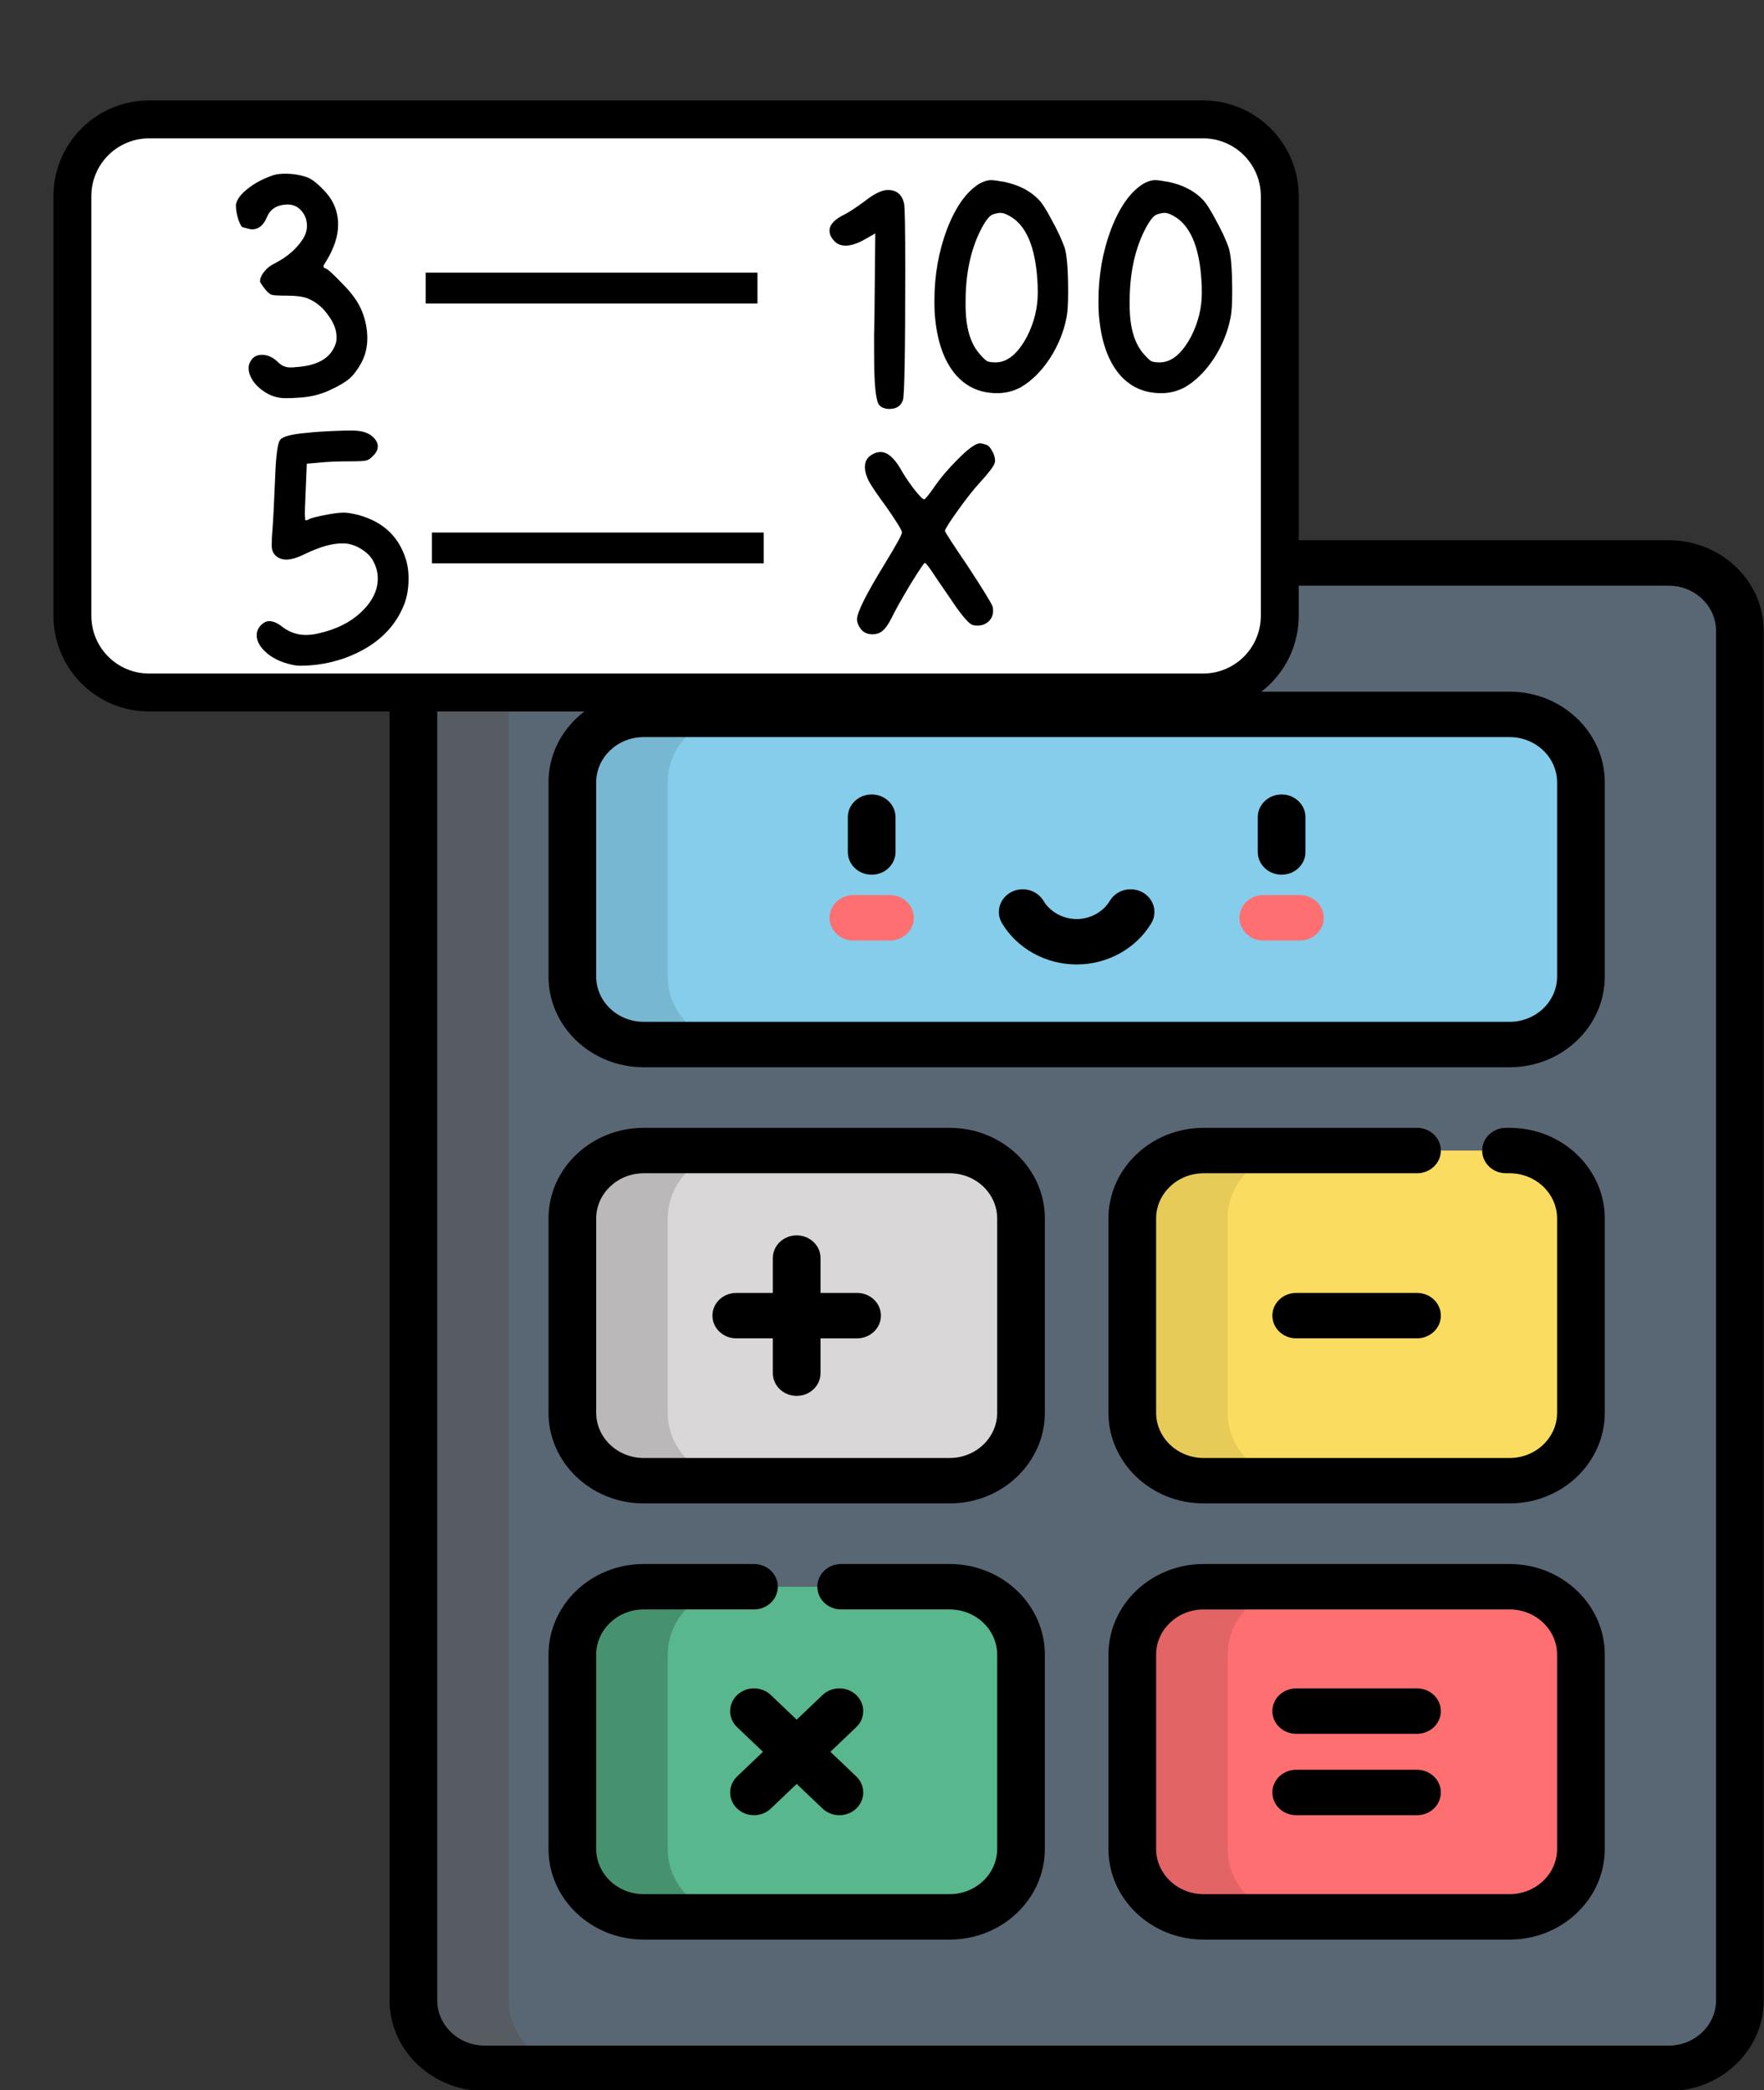 <?xml version="1.0" encoding="UTF-8" standalone="no"?>
<svg
   viewBox="-40 0 432.277 512"
   version="1.1"
   id="svg332"
   sodipodi:docname="icono-calculadora-regla3.svg"
   width="432.277"
   height="512"
   inkscape:version="1.3-alpha (95f74fb, 2023-03-31)"
   xmlns:inkscape="http://www.inkscape.org/namespaces/inkscape"
   xmlns:sodipodi="http://sodipodi.sourceforge.net/DTD/sodipodi-0.dtd"
   xmlns="http://www.w3.org/2000/svg"
   xmlns:svg="http://www.w3.org/2000/svg">
  <rect x="-40" y="0" width="432.277" height="512" fill="#333333" stroke="none"/>
  <defs
     id="defs336" />
  <sodipodi:namedview
     id="namedview334"
     pagecolor="#ffffff"
     bordercolor="#000000"
     borderopacity="0.25"
     inkscape:showpageshadow="2"
     inkscape:pageopacity="0.0"
     inkscape:pagecheckerboard="0"
     inkscape:deskcolor="#d1d1d1"
     showgrid="false"
     inkscape:zoom="1.3037281"
     inkscape:cx="97.796465"
     inkscape:cy="167.21278"
     inkscape:window-width="2560"
     inkscape:window-height="999"
     inkscape:window-x="1728"
     inkscape:window-y="62"
     inkscape:window-maximized="0"
     inkscape:current-layer="svg332" />
  <g
     id="g1"
     transform="matrix(0.779,0,0,0.742,86.625,132.339)">
    <path
       d="M 362.34,504.5 H -10.059 C -22.453,504.5 -32.5,494.453 -32.5,482.059 V 29.941 C -32.5,17.547 -22.453,7.5 -10.059,7.5 H 362.34 c 12.395,0 22.441,10.047 22.441,22.441 V 482.059 c 0,12.395 -10.047,22.441 -22.441,22.441 z m 0,0"
       fill="#596674"
       id="path276" />
    <path
       d="M -2.5,482.059 V 29.941 C -2.5,17.547 7.547,7.5 19.941,7.5 h -30 C -22.453,7.5 -32.5,17.547 -32.5,29.941 V 482.059 c 0,12.395 10.047,22.441 22.441,22.441 h 30 C 7.547,504.5 -2.5,494.453 -2.5,482.059 Z m 0,0"
       fill="#565c62"
       id="path278" />
    <path
       d="M 17.5,79.941 V 144.059 C 17.5,156.453 27.547,166.5 39.941,166.5 H 312.34 c 12.395,0 22.441,-10.047 22.441,-22.441 V 79.941 C 334.781,67.547 324.734,57.5 312.34,57.5 H 39.941 C 27.547,57.5 17.5,67.547 17.5,79.941 Z m 0,0"
       fill="#85cdea"
       id="path280" />
    <path
       d="M 47.5,144.059 V 79.941 C 47.5,67.547 57.547,57.5 69.941,57.5 H 39.941 C 27.547,57.5 17.5,67.547 17.5,79.941 V 144.059 C 17.5,156.453 27.547,166.5 39.941,166.5 H 69.941 C 57.547,166.5 47.5,156.453 47.5,144.059 Z m 0,0"
       fill="#78b7d2"
       id="path282" />
    <path
       d="m 39.941,201.5 h 96.258 c 12.395,0 22.441,10.047 22.441,22.441 v 64.117 c 0,12.395 -10.047,22.441 -22.441,22.441 H 39.941 C 27.547,310.5 17.5,300.453 17.5,288.059 V 223.941 C 17.5,211.547 27.547,201.5 39.941,201.5 Z m 0,0"
       fill="#d9d7d8"
       id="path284" />
    <path
       d="M 47.5,288.059 V 223.941 C 47.5,211.547 57.547,201.5 69.941,201.5 H 39.941 C 27.547,201.5 17.5,211.547 17.5,223.941 v 64.117 C 17.5,300.453 27.547,310.5 39.941,310.5 H 69.941 C 57.547,310.5 47.5,300.453 47.5,288.059 Z m 0,0"
       fill="#bab8b9"
       id="path286" />
    <path
       d="m 216.082,201.5 h 96.258 c 12.395,0 22.441,10.047 22.441,22.441 v 64.117 c 0,12.395 -10.047,22.441 -22.441,22.441 h -96.258 c -12.395,0 -22.441,-10.047 -22.441,-22.441 v -64.117 c 0,-12.395 10.047,-22.441 22.441,-22.441 z m 0,0"
       fill="#fadc60"
       id="path288" />
    <path
       d="m 223.641,288.059 v -64.117 c 0,-12.395 10.047,-22.441 22.441,-22.441 h -30 c -12.395,0 -22.441,10.047 -22.441,22.441 v 64.117 c 0,12.395 10.047,22.441 22.441,22.441 h 30 c -12.395,0 -22.441,-10.047 -22.441,-22.441 z m 0,0"
       fill="#e6cb59"
       id="path290" />
    <path
       d="m 39.941,345.5 h 96.258 c 12.395,0 22.441,10.047 22.441,22.441 v 64.117 c 0,12.395 -10.047,22.441 -22.441,22.441 H 39.941 C 27.547,454.5 17.5,444.453 17.5,432.059 V 367.941 C 17.5,355.547 27.547,345.5 39.941,345.5 Z m 0,0"
       fill="#58b78c"
       id="path292" />
    <path
       d="M 47.5,432.059 V 367.941 C 47.5,355.547 57.547,345.5 69.941,345.5 H 39.941 C 27.547,345.5 17.5,355.547 17.5,367.941 v 64.117 C 17.5,444.453 27.547,454.5 39.941,454.5 H 69.941 C 57.547,454.5 47.5,444.453 47.5,432.059 Z m 0,0"
       fill="#46926f"
       id="path294" />
    <path
       d="m 216.082,345.5 h 96.258 c 12.395,0 22.441,10.047 22.441,22.441 v 64.117 c 0,12.395 -10.047,22.441 -22.441,22.441 h -96.258 c -12.395,0 -22.441,-10.047 -22.441,-22.441 v -64.117 c 0,-12.395 10.047,-22.441 22.441,-22.441 z m 0,0"
       fill="#fd6f71"
       id="path296" />
    <path
       d="m 223.641,432.059 v -64.117 c 0,-12.395 10.047,-22.441 22.441,-22.441 h -30 c -12.395,0 -22.441,10.047 -22.441,22.441 v 64.117 c 0,12.395 10.047,22.441 22.441,22.441 h 30 c -12.395,0 -22.441,-10.047 -22.441,-22.441 z m 0,0"
       fill="#e36465"
       id="path298" />
    <path
       d="m 246.367,132.16 h -11.496 c -4.141,0 -7.5,-3.355 -7.5,-7.5 0,-4.145 3.359,-7.5 7.5,-7.5 h 11.496 c 4.145,0 7.5,3.355 7.5,7.5 0,4.145 -3.355,7.5 -7.5,7.5 z m 0,0"
       fill="#fd6f71"
       id="path300" />
    <path
       d="m 117.41,132.16 h -11.496 c -4.145,0 -7.5,-3.355 -7.5,-7.5 0,-4.145 3.355,-7.5 7.5,-7.5 h 11.496 c 4.141,0 7.5,3.355 7.5,7.5 0,4.145 -3.359,7.5 -7.5,7.5 z m 0,0"
       fill="#fd6f71"
       id="path302" />
    <path
       d="M 362.34,0 H -10.059 C -26.566,0 -40,13.434 -40,29.941 V 482.059 C -40,498.57 -26.566,512 -10.059,512 H 362.34 c 16.508,0 29.938,-13.434 29.938,-29.941 V 29.941 C 392.281,13.434 378.848,0 362.34,0 Z m 14.941,482.059 c 0,8.238 -6.703,14.941 -14.941,14.941 H -10.059 C -18.297,497 -25,490.297 -25,482.059 V 29.941 C -25,21.703 -18.297,15 -10.059,15 H 362.34 c 8.238,0 14.938,6.703 14.938,14.941 V 482.059 Z m 0,0"
       id="path304" />
    <path
       d="M 312.34,50 H 39.941 C 23.43,50 10,63.434 10,79.941 V 144.059 C 10,160.566 23.434,174 39.941,174 H 312.34 c 16.508,0 29.938,-13.434 29.938,-29.941 V 79.941 C 342.281,63.434 328.848,50 312.34,50 Z m 14.941,94.059 c 0,8.238 -6.703,14.941 -14.941,14.941 H 39.941 C 31.703,159 25,152.297 25,144.059 V 79.941 C 25,71.703 31.703,65 39.941,65 H 312.34 c 8.238,0 14.938,6.703 14.938,14.941 v 64.117 z m 0,0"
       id="path306" />
    <path
       d="M 136.199,194 H 39.941 C 23.43,194 10,207.434 10,223.941 v 64.117 C 10,304.566 23.434,318 39.941,318 h 96.258 c 16.512,0 29.941,-13.434 29.941,-29.941 V 223.941 C 166.141,207.434 152.707,194 136.199,194 Z m 14.941,94.059 c 0,8.238 -6.703,14.941 -14.941,14.941 H 39.941 C 31.703,303 25,296.297 25,288.059 V 223.941 C 25,215.703 31.703,209 39.941,209 h 96.258 c 8.238,0 14.941,6.703 14.941,14.941 z m 0,0"
       id="path308" />
    <path
       d="m 312.34,194 h -1.129 c -4.145,0 -7.5,3.355 -7.5,7.5 0,4.145 3.355,7.5 7.5,7.5 h 1.129 c 8.238,0 14.938,6.703 14.938,14.941 v 64.117 c 0,8.238 -6.699,14.941 -14.938,14.941 h -96.262 c -8.234,0 -14.938,-6.703 -14.938,-14.941 v -64.117 c 0,-8.238 6.703,-14.941 14.938,-14.941 h 67.133 c 4.141,0 7.5,-3.355 7.5,-7.5 0,-4.145 -3.359,-7.5 -7.5,-7.5 h -67.133 c -16.508,0 -29.938,13.434 -29.938,29.941 v 64.117 c 0,16.508 13.43,29.941 29.938,29.941 h 96.262 c 16.508,0 29.938,-13.434 29.938,-29.941 V 223.941 C 342.281,207.434 328.848,194 312.34,194 Z m 0,0"
       id="path310" />
    <path
       d="m 136.199,338 h -34.129 c -4.141,0 -7.5,3.355 -7.5,7.5 0,4.145 3.359,7.5 7.5,7.5 h 34.129 c 8.238,0 14.941,6.703 14.941,14.941 v 64.117 c 0,8.238 -6.703,14.941 -14.941,14.941 H 39.941 C 31.703,447 25,440.297 25,432.059 V 367.941 C 25,359.703 31.703,353 39.941,353 H 74.637 c 4.141,0 7.5,-3.355 7.5,-7.5 0,-4.145 -3.359,-7.5 -7.5,-7.5 H 39.941 C 23.43,338 10,351.434 10,367.941 v 64.117 C 10,448.566 23.434,462 39.941,462 h 96.258 c 16.512,0 29.941,-13.434 29.941,-29.941 V 367.941 C 166.141,351.434 152.707,338 136.199,338 Z m 0,0"
       id="path312" />
    <path
       d="m 312.34,338 h -96.262 c -16.508,0 -29.938,13.434 -29.938,29.941 v 64.117 c 0,16.508 13.43,29.941 29.938,29.941 h 96.262 c 16.508,0 29.938,-13.434 29.938,-29.941 V 367.941 C 342.281,351.434 328.848,338 312.34,338 Z m 14.941,94.059 c 0,8.238 -6.703,14.941 -14.941,14.941 h -96.262 c -8.234,0 -14.938,-6.703 -14.938,-14.941 v -64.117 c 0,-8.238 6.703,-14.941 14.938,-14.941 h 96.262 c 8.238,0 14.938,6.703 14.938,14.941 v 64.117 z m 0,0"
       id="path314" />
    <path
       d="m 196.848,116.242 c -3.594,-2.062 -8.176,-0.828 -10.242,2.766 -2.152,3.738 -6.16,6.062 -10.465,6.062 -4.305,0 -8.316,-2.324 -10.465,-6.062 -2.062,-3.594 -6.648,-4.832 -10.242,-2.766 -3.59,2.062 -4.828,6.648 -2.762,10.238 4.816,8.383 13.809,13.586 23.469,13.586 9.656,0 18.648,-5.203 23.469,-13.582 2.062,-3.59 0.828,-8.176 -2.762,-10.242 z m 0,0"
       id="path316" />
    <path
       d="m 240.617,83.934 c -4.141,0 -7.5,3.355 -7.5,7.5 v 11.496 c 0,4.141 3.359,7.5 7.5,7.5 4.145,0 7.5,-3.359 7.5,-7.5 V 91.434 c 0,-4.145 -3.355,-7.5 -7.5,-7.5 z m 0,0"
       id="path318" />
    <path
       d="m 111.66,83.934 c -4.141,0 -7.5,3.355 -7.5,7.5 v 11.496 c 0,4.141 3.359,7.5 7.5,7.5 4.145,0 7.5,-3.359 7.5,-7.5 V 91.434 c 0,-4.145 -3.355,-7.5 -7.5,-7.5 z m 0,0"
       id="path320" />
    <path
       d="m 107.07,248.5 h -11.5 V 237 c 0,-4.141 -3.355,-7.5 -7.5,-7.5 -4.145,0 -7.5,3.359 -7.5,7.5 v 11.5 h -11.5 c -4.141,0 -7.5,3.355 -7.5,7.5 0,4.145 3.359,7.5 7.5,7.5 h 11.5 V 275 c 0,4.141 3.355,7.5 7.5,7.5 4.145,0 7.5,-3.359 7.5,-7.5 v -11.5 h 11.5 c 4.141,0 7.5,-3.355 7.5,-7.5 0,-4.145 -3.359,-7.5 -7.5,-7.5 z m 0,0"
       id="path322" />
    <path
       d="m 283.207,248.5 h -37.996 c -4.145,0 -7.5,3.355 -7.5,7.5 0,4.145 3.355,7.5 7.5,7.5 h 37.996 c 4.145,0 7.5,-3.355 7.5,-7.5 0,-4.145 -3.355,-7.5 -7.5,-7.5 z m 0,0"
       id="path324" />
    <path
       d="m 106.809,381.262 c -2.93,-2.926 -7.68,-2.93 -10.609,0 l -8.129,8.133 -8.129,-8.133 c -2.93,-2.926 -7.68,-2.93 -10.605,0 -2.93,2.93 -2.93,7.68 0,10.605 l 8.129,8.133 -8.129,8.133 c -2.93,2.93 -2.93,7.676 0,10.605 1.465,1.465 3.383,2.195 5.301,2.195 1.922,0 3.84,-0.73 5.305,-2.195 l 8.129,-8.133 8.133,8.133 c 1.465,1.465 3.383,2.195 5.305,2.195 1.918,0 3.836,-0.73 5.301,-2.195 2.93,-2.93 2.93,-7.68 0,-10.605 L 98.676,400 l 8.133,-8.133 c 2.93,-2.93 2.93,-7.676 0,-10.605 z m 0,0"
       id="path326" />
    <path
       d="m 283.207,379.066 h -37.996 c -4.145,0 -7.5,3.355 -7.5,7.5 0,4.141 3.355,7.5 7.5,7.5 h 37.996 c 4.145,0 7.5,-3.359 7.5,-7.5 0,-4.145 -3.355,-7.5 -7.5,-7.5 z m 0,0"
       id="path328" />
    <path
       d="m 283.207,405.934 h -37.996 c -4.145,0 -7.5,3.359 -7.5,7.5 0,4.145 3.355,7.5 7.5,7.5 h 37.996 c 4.145,0 7.5,-3.355 7.5,-7.5 0,-4.141 -3.355,-7.5 -7.5,-7.5 z m 0,0"
       id="path330" />
  </g>
  <path
     id="rect1"
     style="fill:#ffffff;stroke:#000000;stroke-width:9.286;stroke-linejoin:bevel"
     d="M -3.416,29.244 H 254.773 c 10.441,0 18.846,8.405 18.846,18.846 V 150.8 c 0,10.441 -8.405,18.846 -18.846,18.846 H -3.416 c -10.441,0 -18.846,-8.405 -18.846,-18.846 V 48.09 c 0,-10.441 8.405,-18.846 18.846,-18.846 z" />
  <g
     aria-label="3"
     id="text1"
     style="font-size:96.647px;font-family:'Hynings Handwriting V2';-inkscape-font-specification:'Hynings Handwriting V2';stroke-width:27.396;stroke-linejoin:bevel">
    <path
       d="m 26.912,42.942 q 1.063,-0.387 2.996,-0.387 2.996,0 5.606,0.966 1.643,0.773 3.576,2.803 1.933,1.933 2.803,3.963 0.966,2.223 0.966,4.736 0,4.252 -2.996,9.085 -0.29,0.483 -0.483,0.773 -0.097,0.193 -0.097,0.387 0,0.193 0.097,0.29 0.097,0.097 0.387,0.193 0.773,0.193 4.252,3.866 3.479,3.479 4.736,6.765 1.256,3.189 1.256,6.475 0,3.286 -1.45,5.992 -1.353,2.513 -2.996,3.963 -1.643,1.353 -4.832,2.803 -3.479,1.643 -8.022,1.836 -1.16,0.097 -2.706,0.097 -2.223,0 -4.156,-0.966 -2.223,-1.16 -3.576,-2.899 -1.353,-1.836 -1.353,-3.479 0,-0.773 0.29,-1.353 0.87,-1.933 2.996,-1.933 2.126,0 4.059,1.933 1.256,1.16 2.803,1.16 0.193,0 0.773,0 0.58,-0.097 0.966,-0.097 7.828,-0.58 9.471,-5.799 0.193,-0.483 0.193,-1.546 0,-2.609 -2.03,-5.316 -1.933,-2.803 -4.832,-4.059 -1.74,-0.773 -5.606,-0.773 -2.706,0 -3.383,-0.193 -0.677,-0.193 -1.643,-1.353 -1.256,-1.643 -1.256,-1.933 0,-1.063 0.966,-2.32 1.063,-1.353 2.513,-2.03 4.736,-2.416 7.055,-6.089 0.966,-1.546 0.966,-3.189 0,-2.126 -1.353,-3.673 -1.353,-1.546 -3.383,-1.546 h -0.097 q -3.673,0.097 -4.929,2.996 -1.256,3.093 -3.673,3.093 -0.483,0 -0.677,-0.097 l -1.546,-0.387 q -0.483,0 -1.16,-1.933 -0.58,-1.933 -0.58,-3.189 v -0.483 q 0.387,-1.933 2.899,-3.866 2.513,-2.03 6.185,-3.286 z"
       id="path2" />
  </g>
  <g
     aria-label="5"
     id="text1-9"
     style="font-size:96.647px;font-family:'Hynings Handwriting V2';-inkscape-font-specification:'Hynings Handwriting V2';stroke-width:27.396;stroke-linejoin:bevel">
    <path
       d="m 34.993,106.058 q 3.093,-0.387 9.665,-0.58 h 1.74 q 2.996,0 4.639,1.256 1.546,1.256 1.546,2.609 0,1.256 -1.256,2.416 -0.773,0.87 -1.643,1.063 -0.87,0.193 -3.673,0.193 -4.736,0 -7.538,0.29 l -3.286,0.29 -0.29,6.862 q -0.193,4.446 -0.193,5.509 l 0.097,1.45 q 0.193,0.193 1.063,-0.29 0.677,-0.387 4.832,-1.16 2.223,-0.387 3.576,-0.387 1.256,0 3.576,0.58 8.505,2.32 11.308,9.955 0.966,2.513 0.966,5.606 0,4.252 -1.546,7.442 -3.769,8.215 -13.917,11.984 -5.412,1.933 -11.018,1.933 -0.966,0 -1.353,-0.097 -3.963,-0.677 -6.669,-2.803 -2.706,-2.223 -2.706,-4.542 0,-1.45 1.063,-2.513 0.966,-0.966 2.03,-0.966 1.45,0 3.383,1.546 2.513,1.836 5.509,1.836 1.643,0 3.189,-0.387 6.475,-1.45 10.438,-5.219 4.059,-3.866 4.059,-8.215 0,-2.223 -1.16,-4.349 -0.966,-1.74 -3.093,-2.996 -2.126,-1.256 -4.252,-1.256 h -0.29 q -3.673,0 -9.085,2.609 -2.706,1.353 -4.542,1.353 -1.643,0 -2.706,-1.063 -0.87,-0.87 -0.87,-2.416 0,-2.03 0.193,-3.963 0.29,-3.769 0.677,-13.337 0.29,-7.249 1.16,-8.505 0.87,-1.256 6.379,-1.74 z"
       id="path3" />
  </g>
  <path
     d="m 172.461,48.863 q 3.093,-2.32 5.122,-2.32 3.189,0 3.963,3.286 0.29,1.16 0.29,16.237 0,30.637 -0.58,31.99 -0.773,2.126 -3.286,2.126 -0.677,0 -0.966,-0.097 -1.256,-0.29 -1.74,-1.16 -0.483,-0.87 -0.773,-3.769 -0.29,-2.899 -0.29,-9.181 0,-1.16 0,-4.252 0.097,-3.093 0.097,-5.026 l 0.193,-19.523 -2.706,1.546 q -2.609,1.45 -4.542,1.45 -1.933,0 -2.996,-1.353 -0.966,-1.063 -0.966,-2.32 0,-2.223 3.866,-4.059 1.836,-0.966 5.316,-3.576 z"
     id="path4"
     style="font-size:96.647px;font-family:'Hynings Handwriting V2';-inkscape-font-specification:'Hynings Handwriting V2';stroke-width:27.396;stroke-linejoin:bevel" />
  <path
     d="m 207.254,52.826 q -1.256,-0.677 -2.03,-0.677 -0.773,0 -1.933,0.387 -1.256,0.387 -3.093,4.059 -3.576,7.249 -3.576,17.3 v 0.87 q 0,8.118 3.479,11.984 1.16,1.353 1.836,1.74 0.677,0.29 2.03,0.29 4.349,0 7.732,-6.379 2.609,-5.122 2.609,-10.728 0,-1.933 -0.097,-2.996 Q 213.439,56.112 207.254,52.826 Z m -7.249,-7.828 q 1.546,-0.87 2.899,-0.87 0.87,0 3.479,0.483 5.122,1.16 8.118,4.252 1.256,1.256 3.286,5.122 2.126,3.866 3.093,6.669 0.87,2.609 0.87,10.921 0,4.349 -0.387,6.185 -1.063,5.412 -4.156,10.148 -3.093,4.639 -7.055,6.959 -2.706,1.45 -5.799,1.45 -6.379,0 -10.341,-4.736 -3.963,-4.832 -4.832,-13.434 -0.193,-1.45 -0.193,-4.542 0,-9.278 3.093,-17.493 3.189,-8.215 7.925,-11.114 z"
     id="path5"
     style="font-size:96.647px;font-family:'Hynings Handwriting V2';-inkscape-font-specification:'Hynings Handwriting V2';stroke-width:27.396;stroke-linejoin:bevel" />
  <path
     d="m 247.459,52.826 q -1.256,-0.677 -2.03,-0.677 -0.773,0 -1.933,0.387 -1.256,0.387 -3.093,4.059 -3.576,7.249 -3.576,17.3 v 0.87 q 0,8.118 3.479,11.984 1.16,1.353 1.836,1.74 0.677,0.29 2.03,0.29 4.349,0 7.732,-6.379 2.609,-5.122 2.609,-10.728 0,-1.933 -0.097,-2.996 -0.773,-12.564 -6.959,-15.85 z m -7.249,-7.828 q 1.546,-0.87 2.899,-0.87 0.87,0 3.479,0.483 5.122,1.16 8.118,4.252 1.256,1.256 3.286,5.122 2.126,3.866 3.093,6.669 0.87,2.609 0.87,10.921 0,4.349 -0.387,6.185 -1.063,5.412 -4.156,10.148 -3.093,4.639 -7.055,6.959 -2.706,1.45 -5.799,1.45 -6.379,0 -10.341,-4.736 -3.963,-4.832 -4.832,-13.434 -0.193,-1.45 -0.193,-4.542 0,-9.278 3.093,-17.493 3.189,-8.215 7.925,-11.114 z"
     id="path6"
     style="font-size:96.647px;font-family:'Hynings Handwriting V2';-inkscape-font-specification:'Hynings Handwriting V2';stroke-width:27.396;stroke-linejoin:bevel" />
  <g
     aria-label="x"
     id="text1-0-0"
     style="font-size:96.647px;font-family:'Hynings Handwriting V2';-inkscape-font-specification:'Hynings Handwriting V2';stroke-width:27.396;stroke-linejoin:bevel">
    <path
       d="m 194.563,112.661 q 3.963,-4.059 5.606,-4.059 0.483,0 1.643,0.387 0.677,0.29 1.353,1.546 0.677,1.256 0.677,2.32 0,0.387 -0.097,0.58 -0.387,1.256 -3.673,4.832 -2.223,2.416 -5.412,6.862 -3.093,4.349 -3.093,4.929 0,0.387 5.509,8.505 5.509,8.408 6.089,9.858 0.193,0.387 0.193,1.256 0,1.546 -1.16,2.609 -1.063,0.966 -2.609,0.966 -0.87,0 -1.353,-0.193 -1.16,-0.483 -3.866,-4.252 -2.609,-3.769 -5.026,-7.345 -2.32,-3.576 -2.706,-3.576 -0.29,0 -3.576,5.316 -3.189,5.316 -4.542,8.118 -1.16,2.32 -2.223,3.189 -0.966,0.87 -2.513,0.87 -1.836,0 -2.803,-1.256 -0.966,-1.256 -0.966,-2.416 0,-2.513 6.765,-13.531 4.252,-6.959 4.252,-7.732 0,-0.773 -3.769,-6.185 -3.286,-4.446 -4.349,-6.379 -0.966,-1.933 -0.966,-3.479 0,-2.126 1.836,-3.093 0.966,-0.58 2.03,-0.58 2.416,0 4.832,4.059 1.16,2.126 3.189,4.832 2.126,2.706 2.609,2.706 0.387,0 2.416,-2.899 2.32,-3.383 5.702,-6.765 z"
       id="path7" />
  </g>
  <path
     style="fill:#ffffff;stroke:#000000;stroke-width:7.559;stroke-linejoin:bevel;stroke-opacity:1"
     d="m 64.316,70.567 h 81.305"
     id="path1" />
  <path
     style="fill:#ffffff;stroke:#000000;stroke-width:7.559;stroke-linejoin:bevel;stroke-opacity:1"
     d="M 65.85,134.23 H 147.156"
     id="path1-2" />
</svg>
